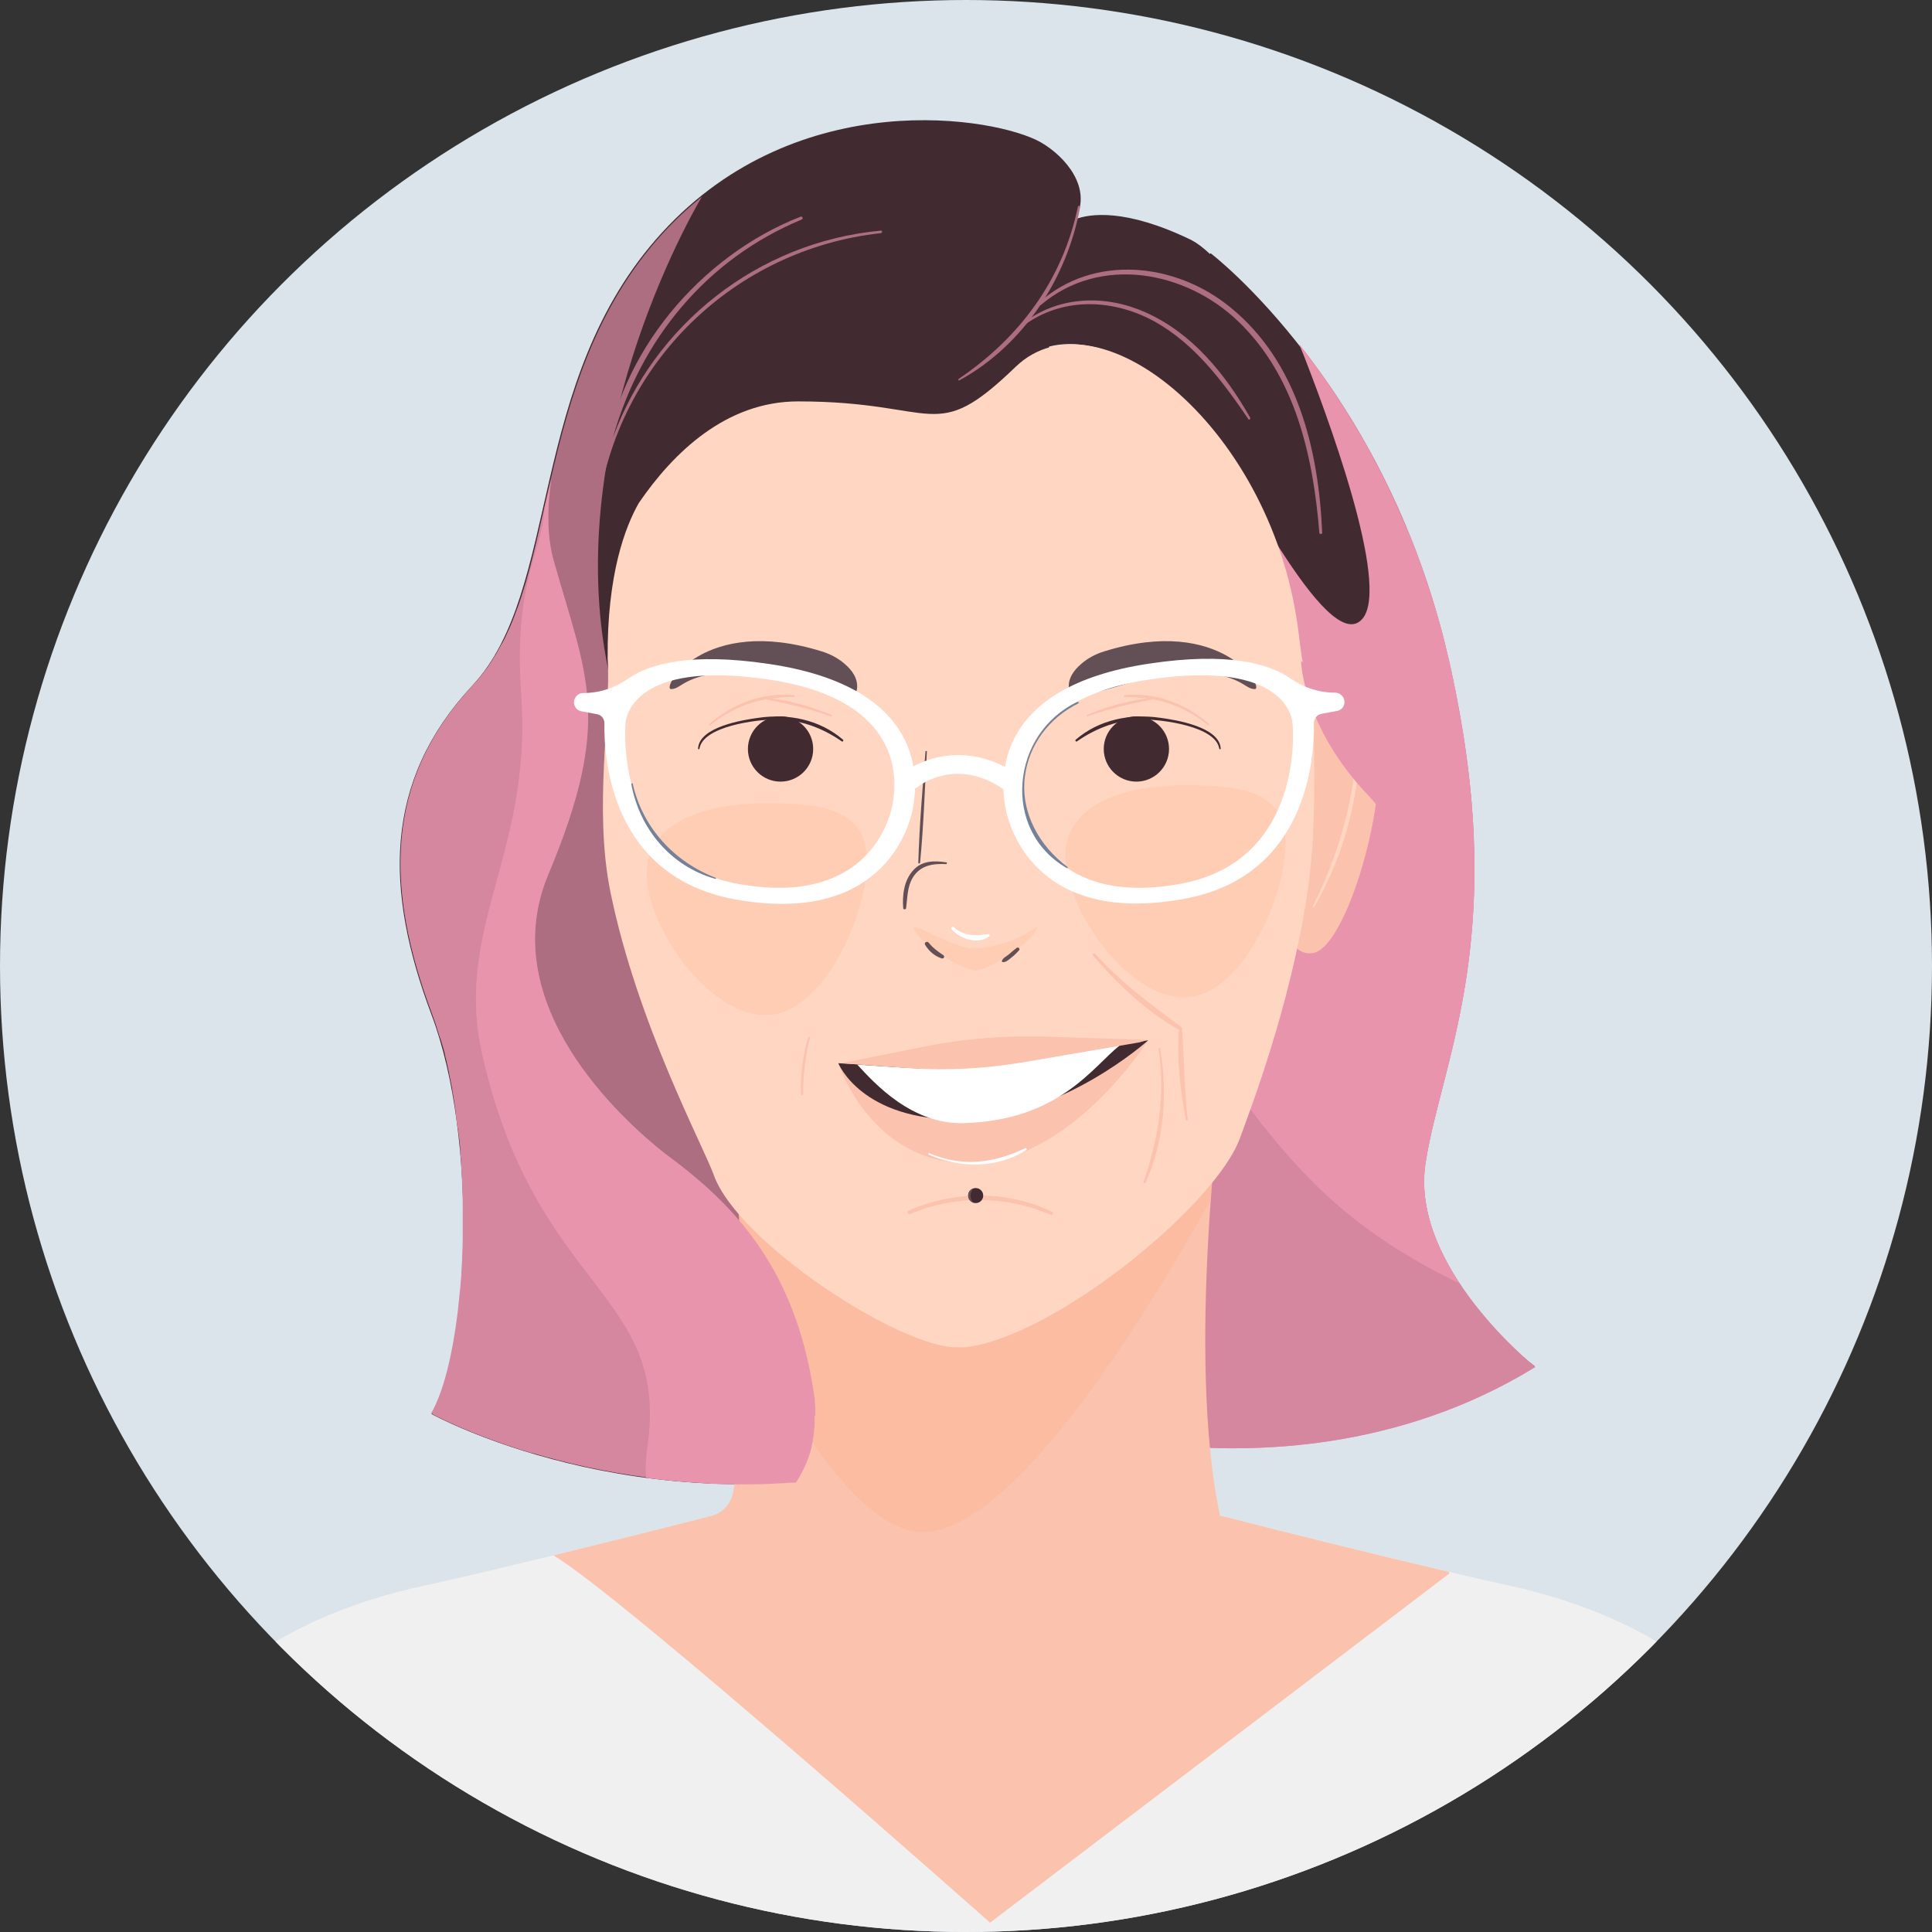<?xml version="1.0" encoding="utf-8"?>
<!-- Generator: Adobe Illustrator 21.0.0, SVG Export Plug-In . SVG Version: 6.00 Build 0)  -->
<svg version="1.1" id="Layer_1" xmlns="http://www.w3.org/2000/svg" xmlns:xlink="http://www.w3.org/1999/xlink" x="0px" y="0px"
	 viewBox="0 0 538.6 538.6" style="enable-background:new 0 0 538.6 538.6;" xml:space="preserve">
<rect x="0" y="0" width="538.6" height="538.6" fill="#333333" stroke="none"/>
<style type="text/css">
	.st0{fill:#DAE4EA;}
	.st1{clip-path:url(#SVGID_2_);}
	.st2{fill:#422A31;}
	.st3{fill:#E894AD;}
	.st4{fill:#D4879E;}
	.st5{fill:#AD6E81;}
	.st6{fill:#F0F0F0;}
	.st7{fill:#FBC2AD;}
	.st8{opacity:0.15;fill:#F79D66;enable-background:new    ;}
	.st9{fill:#FFD6C2;}
	.st10{fill:#635056;}
	.st11{fill:#FFFFFF;}
	.st12{fill:#748199;}
</style>
<g id="Layer_3">
	<circle class="st0" cx="269.3" cy="269.3" r="269.3"/>
</g>
<g id="Layer_27">
	<g>
		<g>
			<defs>
				<circle id="SVGID_1_" cx="269.3" cy="269.3" r="269.3"/>
			</defs>
			<clipPath id="SVGID_2_">
				<use xlink:href="#SVGID_1_"  style="overflow:visible;"/>
			</clipPath>
			<g class="st1">
				<path class="st2" d="M397.1,324.3c4.4-28.9,24-63.8,6.5-140.3S337.5,70.6,337.5,70.6l-0.2,0.2c-1.8-1.7-3.5-3-5.2-3.9
					c-18.4-8.9-28.3-7.3-32.3-5.8c4.7-8.7-2.7-17.4-9.6-21.4c-12.4-7.1-67.6-16.4-105.6,25.1s-28,99.6-52.9,126.3
					s-24.5,57-11.4,91.8c13.1,34.9,10.5,93,0,111.3c0,0,57.2,31.6,131.3,14.5l40.5-310.8c0,0,0.1-0.4,0.4-1.3
					c7.1-1.8,15.3,0,23.6,4.5L305,399.2c0,0,64.2,17.5,122.8-18.4C427.7,381.1,392.7,353.2,397.1,324.3z"/>
				<path class="st3" d="M428,381.1c0,0-35-27.9-30.6-56.8s24-63.8,6.5-140.3c-9.1-40.1-26.9-69.3-41.7-88c10.9,23,28,60.6,18.1,102
					c-15.5,64.6-52.3,103.4-54.5,152.5c-1.2,26.5-1.1,42.9-0.8,52.3C348.7,405.2,389.6,404.7,428,381.1z"/>
				<path class="st4" d="M428,381.1c0,0-35-27.9-30.6-56.8s24-63.8,6.5-140.3c-9.1-40.1-26.9-69.3-41.7-88c10.9,23,28,60.6,18.1,102
					c-15.5,64.6-52.3,103.4-54.5,152.5c-1.2,26.5-1.1,42.9-0.8,52.3C348.7,405.2,389.6,404.7,428,381.1z"/>
				<path class="st3" d="M402.8,179.2c-0.2-0.8-0.4-1.6-0.6-2.4c-0.1-0.5-0.3-0.9-0.4-1.4c-0.2-0.7-0.4-1.4-0.6-2.1
					c-0.1-0.5-0.3-1-0.4-1.5c-0.2-0.7-0.4-1.3-0.6-2c-0.2-0.5-0.3-1-0.5-1.5c-0.2-0.6-0.4-1.3-0.6-1.9c-0.2-0.5-0.3-1-0.5-1.5
					c-0.2-0.6-0.4-1.2-0.6-1.8c-0.2-0.5-0.3-1-0.5-1.5c-0.2-0.6-0.4-1.2-0.6-1.8c-0.2-0.5-0.3-1-0.5-1.5c-0.2-0.6-0.4-1.2-0.6-1.7
					s-0.4-1-0.5-1.5c-0.2-0.6-0.4-1.1-0.6-1.7c-0.2-0.5-0.4-1-0.6-1.4c-0.2-0.6-0.4-1.1-0.7-1.7c-0.2-0.5-0.4-0.9-0.6-1.4
					s-0.4-1.1-0.7-1.6c-0.2-0.5-0.4-0.9-0.6-1.4s-0.5-1.1-0.7-1.6c-0.2-0.4-0.4-0.9-0.6-1.3c-0.2-0.5-0.5-1.1-0.7-1.6
					c-0.2-0.4-0.4-0.9-0.6-1.3c-0.2-0.5-0.5-1.1-0.7-1.6c-0.2-0.4-0.4-0.8-0.6-1.2c-0.2-0.5-0.5-1-0.7-1.6c-0.2-0.4-0.4-0.8-0.6-1.2
					c-0.3-0.5-0.5-1-0.8-1.6c-0.2-0.4-0.4-0.8-0.6-1.1c-0.3-0.5-0.5-1.1-0.8-1.6c-0.2-0.4-0.4-0.7-0.6-1.1c-0.3-0.5-0.6-1.1-0.8-1.6
					c-0.2-0.3-0.4-0.7-0.5-1c-0.3-0.5-0.6-1.1-0.9-1.6c-0.2-0.3-0.3-0.6-0.5-0.9c-0.3-0.6-0.6-1.1-0.9-1.6c-0.2-0.3-0.3-0.5-0.5-0.8
					c-0.3-0.6-0.7-1.1-1-1.7c-0.1-0.2-0.3-0.5-0.4-0.7c-0.4-0.6-0.7-1.2-1.1-1.8c-0.1-0.2-0.2-0.3-0.3-0.5c-0.4-0.7-0.8-1.3-1.2-2
					c-0.1-0.1-0.1-0.2-0.2-0.3c-4.3-6.9-8.7-13-12.8-18.2c7.5,18.9,25.2,66.5,17.5,76c-9.7,11.9-36.8-45.1-45.5-56.1L320,261.2
					c0.2,1.9,21,45.4,49.9,72.1c12,11.1,25.5,19,37,24.5c-6.4-9.7-11.3-21.5-9.5-33.4c3.2-21.3,14.8-46,13.5-88.3l0,0
					c0-0.9-0.1-1.8-0.1-2.8v-0.1c0-0.9-0.1-1.8-0.1-2.7c0-0.1,0-0.2,0-0.3c0-0.9-0.1-1.7-0.2-2.6c0-0.1,0-0.3,0-0.4
					c-0.1-0.8-0.1-1.7-0.2-2.5c0-0.2,0-0.3,0-0.5c-0.1-0.8-0.1-1.6-0.2-2.5c0-0.2,0-0.4-0.1-0.6c-0.1-0.8-0.2-1.6-0.2-2.4
					c0-0.2-0.1-0.5-0.1-0.7c-0.1-0.8-0.2-1.5-0.3-2.3c0-0.3-0.1-0.6-0.1-0.8c-0.1-0.8-0.2-1.5-0.3-2.3c0-0.3-0.1-0.6-0.1-0.9
					c-0.1-0.7-0.2-1.5-0.3-2.2c0-0.3-0.1-0.7-0.1-1c-0.1-0.7-0.2-1.5-0.3-2.2c-0.1-0.4-0.1-0.7-0.2-1.1c-0.1-0.7-0.2-1.5-0.4-2.2
					c-0.1-0.4-0.1-0.8-0.2-1.2c-0.1-0.7-0.2-1.4-0.4-2.2c-0.1-0.4-0.1-0.8-0.2-1.2c-0.1-0.7-0.3-1.4-0.4-2.2
					c-0.1-0.4-0.2-0.9-0.2-1.3c-0.1-0.7-0.3-1.5-0.4-2.2c-0.1-0.4-0.2-0.8-0.3-1.3c-0.2-0.8-0.3-1.6-0.5-2.5
					c-0.1-0.4-0.2-0.7-0.2-1.1c-0.3-1.2-0.5-2.4-0.8-3.6c-0.3-1.2-0.6-2.4-0.9-3.6C403,180,402.9,179.6,402.8,179.2z"/>
				<path class="st5" d="M184.9,64.9c-38,41.5-28,99.6-52.9,126.3s-24.5,57-11.4,91.8c13.1,34.9,10.5,93,0,111.3
					c0,0,10.2,5.6,27.5,10.8c28.2-3.2,58-14.8,58.7-49.9c1.3-66.7-25.9-106.2-37.8-171.4c-12-65.2,26.7-129,26.7-129
					C192,57.8,188.4,61.1,184.9,64.9z"/>
				<path class="st4" d="M226.6,387.2c-5.2-32.8-21-50-37.7-62.9l0,0l0,0c-1.2-0.9-2.4-1.8-3.6-2.7c-11.8-9.3-47.8-41.6-32.5-77.9
					c18.1-43.2,10.6-55,1.5-87.3c-1.9-6.6-1.9-14.5-0.7-22.8c-2,8.4-3.7,16.6-5.7,24.3c-0.1,0.2-0.1,0.5-0.2,0.7
					c-0.3,1.1-0.6,2.2-0.9,3.3c-0.1,0.3-0.1,0.5-0.2,0.7c-0.3,1-0.6,1.9-0.9,2.8c-0.1,0.2-0.1,0.4-0.2,0.6c-0.3,1.1-0.7,2.1-1.1,3.2
					c-0.1,0.2-0.2,0.5-0.3,0.7c-0.3,0.9-0.7,1.8-1,2.7c-0.1,0.2-0.1,0.3-0.2,0.5c-0.4,1-0.8,2-1.3,2.9c-0.1,0.2-0.2,0.5-0.3,0.7
					c-0.4,0.9-0.8,1.7-1.3,2.6c-0.1,0.1-0.1,0.2-0.2,0.3c-0.5,0.9-1,1.8-1.5,2.7c-0.1,0.2-0.3,0.4-0.4,0.6c-0.5,0.8-1,1.7-1.6,2.5
					c0,0.1-0.1,0.1-0.1,0.2c-0.6,0.8-1.2,1.6-1.8,2.4c-0.2,0.2-0.3,0.4-0.5,0.6c-0.6,0.8-1.3,1.6-2,2.3
					c-24.9,26.7-24.5,57-11.4,91.8c0.2,0.7,0.5,1.3,0.7,2c0.1,0.2,0.1,0.4,0.2,0.6c0.2,0.5,0.3,1,0.5,1.6c0.1,0.2,0.1,0.4,0.2,0.6
					c0.2,0.7,0.4,1.4,0.7,2.1c0,0.1,0,0.2,0.1,0.2c0.2,0.6,0.4,1.3,0.6,1.9c0.1,0.2,0.1,0.4,0.2,0.6c0.2,0.6,0.3,1.1,0.4,1.7
					c0,0.2,0.1,0.4,0.1,0.6c0.2,0.7,0.4,1.5,0.5,2.2c0,0.1,0.1,0.3,0.1,0.4c0.1,0.6,0.3,1.3,0.4,1.9c0,0.2,0.1,0.5,0.1,0.7
					c0.1,0.6,0.3,1.2,0.4,1.9c0,0.2,0.1,0.3,0.1,0.5c0.2,0.8,0.3,1.6,0.4,2.4c0,0.2,0.1,0.3,0.1,0.5c0.1,0.6,0.2,1.3,0.3,1.9
					c0,0.2,0.1,0.4,0.1,0.7c0.1,0.7,0.2,1.4,0.3,2.1c0,0.1,0,0.2,0,0.3c0.1,0.8,0.2,1.6,0.3,2.5c0,0.2,0,0.3,0.1,0.5
					c0.1,0.7,0.2,1.3,0.3,2c0,0.2,0,0.4,0.1,0.6c0.1,0.8,0.2,1.6,0.3,2.4l0,0c0.1,0.9,0.2,1.7,0.2,2.6c0,0.2,0,0.3,0,0.5
					c0.1,0.7,0.1,1.4,0.2,2.1c0,0.2,0,0.3,0,0.5c0.1,1.7,0.2,3.4,0.3,5.1c0,0.1,0,0.3,0,0.4c0,0.7,0.1,1.5,0.1,2.2
					c0,0.1,0,0.2,0,0.4c0.1,1.7,0.1,3.5,0.1,5.2c0,0.1,0,0.2,0,0.4c0,0.8,0,1.6,0,2.4c0,0.1,0,0.1,0,0.2c0,1.7,0,3.5,0,5.2
					c0,0.1,0,0.2,0,0.3c-0.1,2.6-0.1,5.2-0.3,7.7c0,0.1,0,0.1,0,0.2c-0.1,2.5-0.3,5-0.6,7.4v0.1c-0.2,1.6-0.3,3.2-0.5,4.8
					c-1.5,12.1-4,22.3-7.4,28.2c0,0,42.2,23.4,101.2,19.1C226.4,406.5,228.4,397.9,226.6,387.2z"/>
				<path class="st6" d="M61.3,469.4c0,0,16.7-18.7,56.7-27.3c36.4-7.9,132.8-32.8,150-37.3V404c0,0,0.5,0.1,1.3,0.3
					c0.9-0.2,1.3-0.3,1.3-0.3v0.7c17.2,4.5,113.6,29.4,150,37.3c40,8.7,56.7,27.3,56.7,27.3l-14.7,82l-192,47.3v0.7l-1.3-0.3
					l-1.3,0.3v-0.7L76,551.4L61.3,469.4z"/>
				<path class="st7" d="M204.4,415.9c7.3-45-1.8-112.5-1.8-112.5l69,15.1l69-15.1c0,0-10,74.5-0.5,119.1
					c22.4,5.7,45.9,11.5,63.8,15.7l0.1,0.5L276,536c0,0-102-90.6-121.7-102.4c13.9-3.4,29.2-7.2,44-11
					C201.5,421.8,203.9,419.1,204.4,415.9z"/>
				<path class="st8" d="M271.6,318.5l46.7-10.2l21.6,0.9c-0.6,5.5-1.6,14.5-2.4,25.4c-18.8,33.6-53.6,89.5-78.4,92.4
					c-9.7,1.2-20-7.7-29.9-21.1c-13.9-18.9-21.7-41.6-23.2-65c-1.4-21.6-3.5-37.6-3.5-37.6L271.6,318.5z"/>
				<path class="st7" d="M357.2,213.7c0,0,6.2-22.9,21.2-17.7s-0.9,68-12.4,69.7s-10.6-29.1-10.6-29.1L357.2,213.7z"/>
				<path class="st9" d="M378.5,203.2c-0.3,17.4-4.7,33.9-12.5,49.4c-0.1,0.3,0.2,0.5,0.4,0.2c8.7-15,13-32.3,12.8-49.6
					C379.2,202.8,378.6,202.8,378.5,203.2z"/>
				<path class="st9" d="M362.1,177.1c-6.6-57.2-55.8-97-78.9-74.9c-23,22.2-21.3,9.7-60.7,9.7c-20.1,0-34.8,14.3-44.4,28.3
					c-3.7,6.5-8.9,19.7-8.7,43.5c1,15.6-4,41.6,0.8,65.1c7.5,36.6,25.9,70.7,28.8,78.8c6.7,18.7,51.8,48.2,67.9,48h2.1
					c25-2.8,70-39.7,76.7-58.4c2.8-7.7,14-36.6,18.8-68.4c2.6-17.4,1.8-36,1.7-51.3C364.5,192.2,363.1,185.5,362.1,177.1z"/>
				<path class="st7" d="M293.3,337.8c-12.8-6-27.1-5.9-40-0.3c-0.6,0.3-0.1,1.2,0.5,0.9c12.6-5.3,26.5-5.1,39,0.2
					C293.4,338.9,293.9,338,293.3,337.8z"/>
				<path class="st10" d="M258,209.5c-0.8,10.3-1.7,20.6-2,31c0,0.3,0.4,0.3,0.5,0c1-10.3,1.3-20.6,1.9-31
					C258.4,209.3,258,209.3,258,209.5z"/>
				<path class="st10" d="M307.8,181.6c-2.3,0.7-4.6,1.9-6.4,3.5c-2,1.7-3.8,4.1-3.4,7c0.8,5.8,21.8-5.7,35.1-4.8s13.7,4.8,16.7,4.8
					C352.7,192.1,340.9,171.3,307.8,181.6z"/>
				<path class="st10" d="M229.1,181.6c2.3,0.7,4.6,1.9,6.4,3.5c2,1.7,3.8,4.1,3.4,7c-0.8,5.8-21.8-5.7-35.1-4.8
					c-13.4,0.9-13.7,4.8-16.7,4.8C184.2,192.1,196,171.3,229.1,181.6z"/>
				<circle class="st2" cx="217.6" cy="208.8" r="9.1"/>
				<circle class="st2" cx="316.8" cy="208.8" r="9.1"/>
				<path class="st8" d="M297,238.6c0-14.6,16.9-19.7,33.1-19.7s28.3,1.7,28.3,16.3S346.3,278,330.1,278S297,253.2,297,238.6z"/>
				<path class="st8" d="M180.3,243.6c0-14.6,16.9-19.7,33.1-19.7s28.3,1.7,28.3,16.3S229.6,283,213.4,283S180.3,258.2,180.3,243.6z
					"/>
				<g>
					<path class="st7" d="M233.7,296.4c0,0,9,28.3,37,27.9s49.3-34.2,49.3-34.2l-35,5.9c-10.5,1.8-21.2,2.3-31.8,1.7L233.7,296.4z"
						/>
					<path class="st2" d="M233.7,296.4c0,0,6.4,16.1,34.4,15.7s52-22.1,52-22.1l-35,5.9c-10.5,1.8-21.2,2.3-31.8,1.7L233.7,296.4z"
						/>
					<path class="st11" d="M253.2,297.7l-14.2-0.9c4.7,5.1,15.2,16.8,29.8,16.3c26.6-0.8,36-15.9,43.4-21.7L285,296l0,0
						c-0.2,0-0.4,0.1-0.6,0.1C274.1,297.8,263.6,298.3,253.2,297.7z"/>
					<path class="st7" d="M285.5,296.1l32.1-5.5l2.3-0.7L292,289c-11.9-0.4-23.8,0.6-35.5,3l-22,4.4l19.2,1.4
						C264.3,298.5,274.9,297.9,285.5,296.1z"/>
				</g>
				<circle class="st2" cx="272" cy="333.3" r="2.1"/>
				<path class="st3" d="M362.7,184.4c0,0,0.5,18.2,18.7,37.3s14.8,48.2,14.8,48.2l3.9-74.6L362.7,184.4z"/>
				<path class="st8" d="M271.4,264.5c-6.5-0.5-17.6-7.9-16.7-5.7c1.6,3.8,11.6,10.7,16.7,11.7c0,0,0.4,0.1,0.5,0.1
					c0.2,0,0.5-0.1,0.5-0.1c5.1-0.9,15.1-7.8,16.7-11.7C290.1,256.6,284.9,263.6,271.4,264.5z"/>
				<path class="st3" d="M227.3,394.1c0-0.4,0-0.7,0-1.1s0-0.9-0.1-1.3c0-0.2,0-0.4,0-0.5c0-0.5-0.1-0.9-0.1-1.4
					c0-0.2,0-0.4-0.1-0.6c-0.1-0.7-0.2-1.3-0.3-2c-5.2-32.8-21-50-37.7-62.9l0,0l0,0c-1.2-0.9-2.4-1.8-3.6-2.7
					c-11.8-9.3-47.8-41.6-32.5-77.9c18.1-43.2,10.6-55,1.5-87.3c-1.9-6.6-1.9-14.5-0.7-22.8c-0.6,2.8-1.3,5.5-1.9,8.2
					c-0.6,11.9-8.7,20.6-6.5,51.6c3,42.3-16.6,62.5-11.9,95.3c0.3,1.6,0.6,3.2,0.9,4.7c15,67.2,52.8,66.4,46.1,110.5
					c-0.4,2.9-0.5,5.6-0.3,8.1c0,0,0,0,0.1,0l0,0c3.7,0.5,7.6,0.9,11.6,1.2c0.1,0,0.1,0,0.2,0h0.1c1.3,0.1,2.6,0.2,4,0.3l0,0l0,0
					c2.7,0.2,5.5,0.3,8.3,0.3c0.1,0,0.2,0,0.3,0c1.4,0,2.8,0,4.2,0l0,0l0,0c2.9,0,5.8-0.1,8.8-0.3c0.1,0,0.1,0,0.2,0
					c0.1,0,0.1,0,0.2,0c1.3-0.1,2.5-0.2,3.8-0.2c1.7-2.6,3-5.4,4-8.5v-0.1c0.1-0.5,0.3-1,0.4-1.5c0-0.1,0-0.1,0-0.2
					c0.1-0.5,0.2-1,0.3-1.4c0-0.1,0-0.1,0-0.2c0.2-1,0.3-2.1,0.4-3.1l0,0c0.1-0.6,0.1-1.2,0.1-1.7c0,0,0,0,0-0.1c0-0.6,0-1.1,0-1.7
					C227.3,394.6,227.3,394.3,227.3,394.1z"/>
				<g>
					<path class="st11" d="M372.2,193.1L372.2,193.1c-4.5,0-8.8-1.4-12.5-4c-5.9-4.1-17.4-7.4-39.3-4.1
						c-43.7,6.5-41.4,32.4-40.2,39.7c1.2,7.3,9.7,33.2,49.8,25.9c34.3-6.2,36.4-38.9,36.3-49c0-1.3,0.9-2.4,2.1-2.6l4.3-0.8
						c1.2-0.2,2.1-1.2,2.1-2.4l0,0C374.9,194.4,373.7,193.1,372.2,193.1z M329,246.4c-34.7,6.3-42.1-16.2-43.2-22.5
						s-3.1-28.8,34.8-34.5c37.9-5.6,39.6,11,39.7,12C360.5,202.4,363.8,240.1,329,246.4z"/>
					<path class="st11" d="M160,195.9L160,195.9c0.1,1.2,0.9,2.2,2.1,2.4l4.3,0.8c1.3,0.2,2.1,1.3,2.1,2.6c-0.2,10,2,42.7,36.3,49
						c40,7.3,48.6-18.6,49.8-25.9c1.2-7.3,3.6-33.2-40.2-39.7c-22-3.3-33.4,0-39.3,4.1c-3.7,2.6-8,4-12.4,4l0,0
						C161.2,193.1,160,194.4,160,195.9z M174.4,201.4c0.1-1,1.8-17.6,39.7-12s35.9,28.1,34.8,34.5c-1.1,6.3-8.4,28.8-43.2,22.5
						C171.1,240.1,174.3,202.4,174.4,201.4z"/>
					<g>
						<path class="st11" d="M281.1,220.6c-0.6,0-1.7-0.8-2.3-1.2c-12.7-8.1-22.6-0.3-22.7-0.2c-1.5,1.2-3.6,0.9-4.7-0.5
							s-0.8-2.1,0.6-3.3c4.7-3.8,17.2-8.7,30.6-0.2c1.6,1,1.9,1.6,0.9,3.2C282.8,219.4,282.2,220.6,281.1,220.6z"/>
					</g>
				</g>
				<path class="st5" d="M300.5,57.6c-4.2,20.3-16.2,36.5-33.2,48c-0.3,0.2-0.1,0.6,0.2,0.4c17.8-9.7,30-28.5,33.6-48.2
					C301.2,57.4,300.6,57.2,300.5,57.6z"/>
				<path class="st5" d="M342.9,85.6c-15.2-12.4-38-14.9-53.3-1.2c-0.4,0.4,0.2,0.9,0.6,0.6c16.5-14,40.4-9.5,55.1,4.7
					c15.9,15.3,20.8,37.7,22.5,58.8c0,0.5,0.8,0.5,0.8,0C367.6,125.3,361.7,100.8,342.9,85.6z"/>
				<path class="st5" d="M348.5,116.4c-6.9-12.1-16.1-23.5-29.1-29.3c-10.9-4.9-23.7-4.7-33.5,2.5c-0.3,0.3,0,0.8,0.4,0.5
					c10.8-7.4,24.5-6.6,35.7-0.4c11.2,6.3,18.9,16.7,26,27.1C348.1,117.3,348.7,116.8,348.5,116.4z"/>
				<path class="st5" d="M245.5,64.3c-34.4,3.2-63.1,26.3-74.6,57.6c7.7-27.2,25.9-49.6,52.6-60.7c0.5-0.2,0.2-1-0.3-0.8
					c-27.9,10.9-50.9,38-54.6,68.2c0,0.1,0,0.2,0.1,0.2c-1.1,4.1-2,8.4-2.6,12.8c-0.1,0.4,0.6,0.5,0.6,0.1
					c5.5-40.7,38.1-72.2,78.8-76.7C246.1,64.9,246,64.2,245.5,64.3z"/>
				<path class="st10" d="M269.9,333.3c0,0.9,0.6,1.7,1.5,2c0,0,0-0.1-0.1-0.1c-0.9-0.9-1-2.5-0.2-3.5c0.1-0.1,0.1-0.2,0-0.3
					C270.4,331.7,269.9,332.4,269.9,333.3z"/>
				<path class="st7" d="M329.4,286.4c-8.6-6.4-16.9-12.5-24.1-20.5c-0.3-0.4-0.9,0.1-0.6,0.5c6.8,7.9,14.9,15.6,24,20.7
					c-0.7,8.3,0.4,17,1.9,25.1c0.1,0.3,0.5,0.2,0.5-0.1C330.1,303.8,329.8,286.7,329.4,286.4z"/>
				<path class="st7" d="M225.8,289.3c0.1-0.3-0.4-0.4-0.5-0.1c-1.5,5.2-2.2,10.5-2,15.9c0,0.4,0.6,0.3,0.6-0.1
					C223.9,299.7,224.5,294.5,225.8,289.3z"/>
				<path class="st7" d="M323.4,292.3c0-0.2-0.4-0.2-0.4,0.1c1.9,12.8,0,24.9-4.2,37c-0.1,0.4,0.4,0.7,0.6,0.3
					C324.6,317.9,325.6,304.8,323.4,292.3z"/>
				<path class="st12" d="M199.5,244.7c-11.5-4.4-20.4-14-23.1-26.2c-0.1-0.3-0.4-0.1-0.4,0.1c2.3,12.5,11,22.9,23.4,26.4
					C199.6,245.1,199.7,244.8,199.5,244.7z"/>
				<path class="st12" d="M300.3,195.7c-18.4,8.8-21.3,35.7-2.9,46.3c0.2,0.1,0.3-0.1,0.2-0.3c-7.8-5.8-13.1-15.1-11.9-25.1
					c1.1-9,6.8-16.5,14.9-20.5C300.9,196,300.6,195.5,300.3,195.7z"/>
				<path class="st11" d="M285.8,320.1c-8.7,4.2-17.6,5.3-26.7,1.4c-0.2-0.1-0.4,0.3-0.2,0.4c8.7,3.8,19,3.9,27.2-1.3
					C286.4,320.4,286.1,320,285.8,320.1z"/>
				<path class="st2" d="M235,206.2c-6.5-5.6-15.2-7.3-23.5-6.1c-4.4,0.6-16.6,2.5-16.9,8.6c0,0.2,0.3,0.3,0.4,0
					c1-6.3,16.1-8.1,20.9-8.1c6.9-0.1,13.2,2.2,18.8,6.1C234.9,206.9,235.3,206.4,235,206.2z"/>
				<path class="st7" d="M231.8,199.3c-5.4-2.2-10.8-3.8-16.6-4.6c2-0.3,4-0.4,6.1-0.4c0.3,0,0.3-0.4,0-0.5
					c-8.7-0.8-17.1,2.3-23.6,8.1c-0.2,0.2,0.1,0.5,0.3,0.3c4.8-3.9,10.1-6.3,15.8-7.3c0,0.1,0.1,0.2,0.2,0.2
					c5.9,1.1,11.9,2.6,17.6,4.6C232,199.8,232.1,199.4,231.8,199.3z"/>
				<path class="st2" d="M299.9,206.2c6.5-5.6,15.2-7.3,23.5-6.1c4.4,0.6,16.6,2.5,16.9,8.6c0,0.2-0.3,0.3-0.4,0
					c-1-6.3-16.1-8.1-20.9-8.1c-6.9-0.1-13.2,2.2-18.8,6.1C300,206.9,299.6,206.4,299.9,206.2z"/>
				<path class="st7" d="M303,199.3c5.4-2.2,10.8-3.8,16.6-4.6c-2-0.3-4-0.4-6.1-0.4c-0.3,0-0.3-0.4,0-0.5
					c8.7-0.8,17.1,2.3,23.6,8.1c0.2,0.2-0.1,0.5-0.3,0.3c-4.8-3.9-10.1-6.3-15.8-7.3c0,0.1-0.1,0.2-0.2,0.2
					c-5.9,1.1-11.9,2.6-17.6,4.6C302.9,199.8,302.8,199.4,303,199.3z"/>
				<path class="st11" d="M275.4,260.4c-3.5,0.6-6.6,0.6-9.5-1.9c-0.4-0.4-1,0.2-0.6,0.6c2.5,2.7,7.2,4.3,10.4,2
					C276.1,260.9,275.8,260.3,275.4,260.4z"/>
				<path class="st10" d="M263,266.3c-1.5-1-3-2.1-4.1-3.5c-0.4-0.5-1.4-0.1-1,0.6c1.1,1.8,2.7,3.2,4.7,3.8
					C263.2,267.3,263.4,266.6,263,266.3z"/>
				<path class="st10" d="M283.5,264.2c-0.8,0.6-1.5,1.2-2.3,1.9c-0.6,0.5-1.7,1-1.9,1.8c0,0.1,0,0.3,0.2,0.3
					c0.8,0.2,1.8-0.7,2.4-1.2c0.9-0.7,1.6-1.4,2.3-2.2C284.3,264.4,283.9,264,283.5,264.2z"/>
				<path class="st10" d="M263.8,240.4c-3.3-0.5-6.8-0.5-9.2,2.2c-2.6,2.8-3.1,7-2.8,10.6c0,0.4,0.7,0.4,0.8,0c0.4-3,0.3-6,1.9-8.6
					c2.1-3.4,5.6-3.9,9.3-3.7C264,240.8,264.1,240.4,263.8,240.4z"/>
			</g>
		</g>
	</g>
</g>
</svg>
